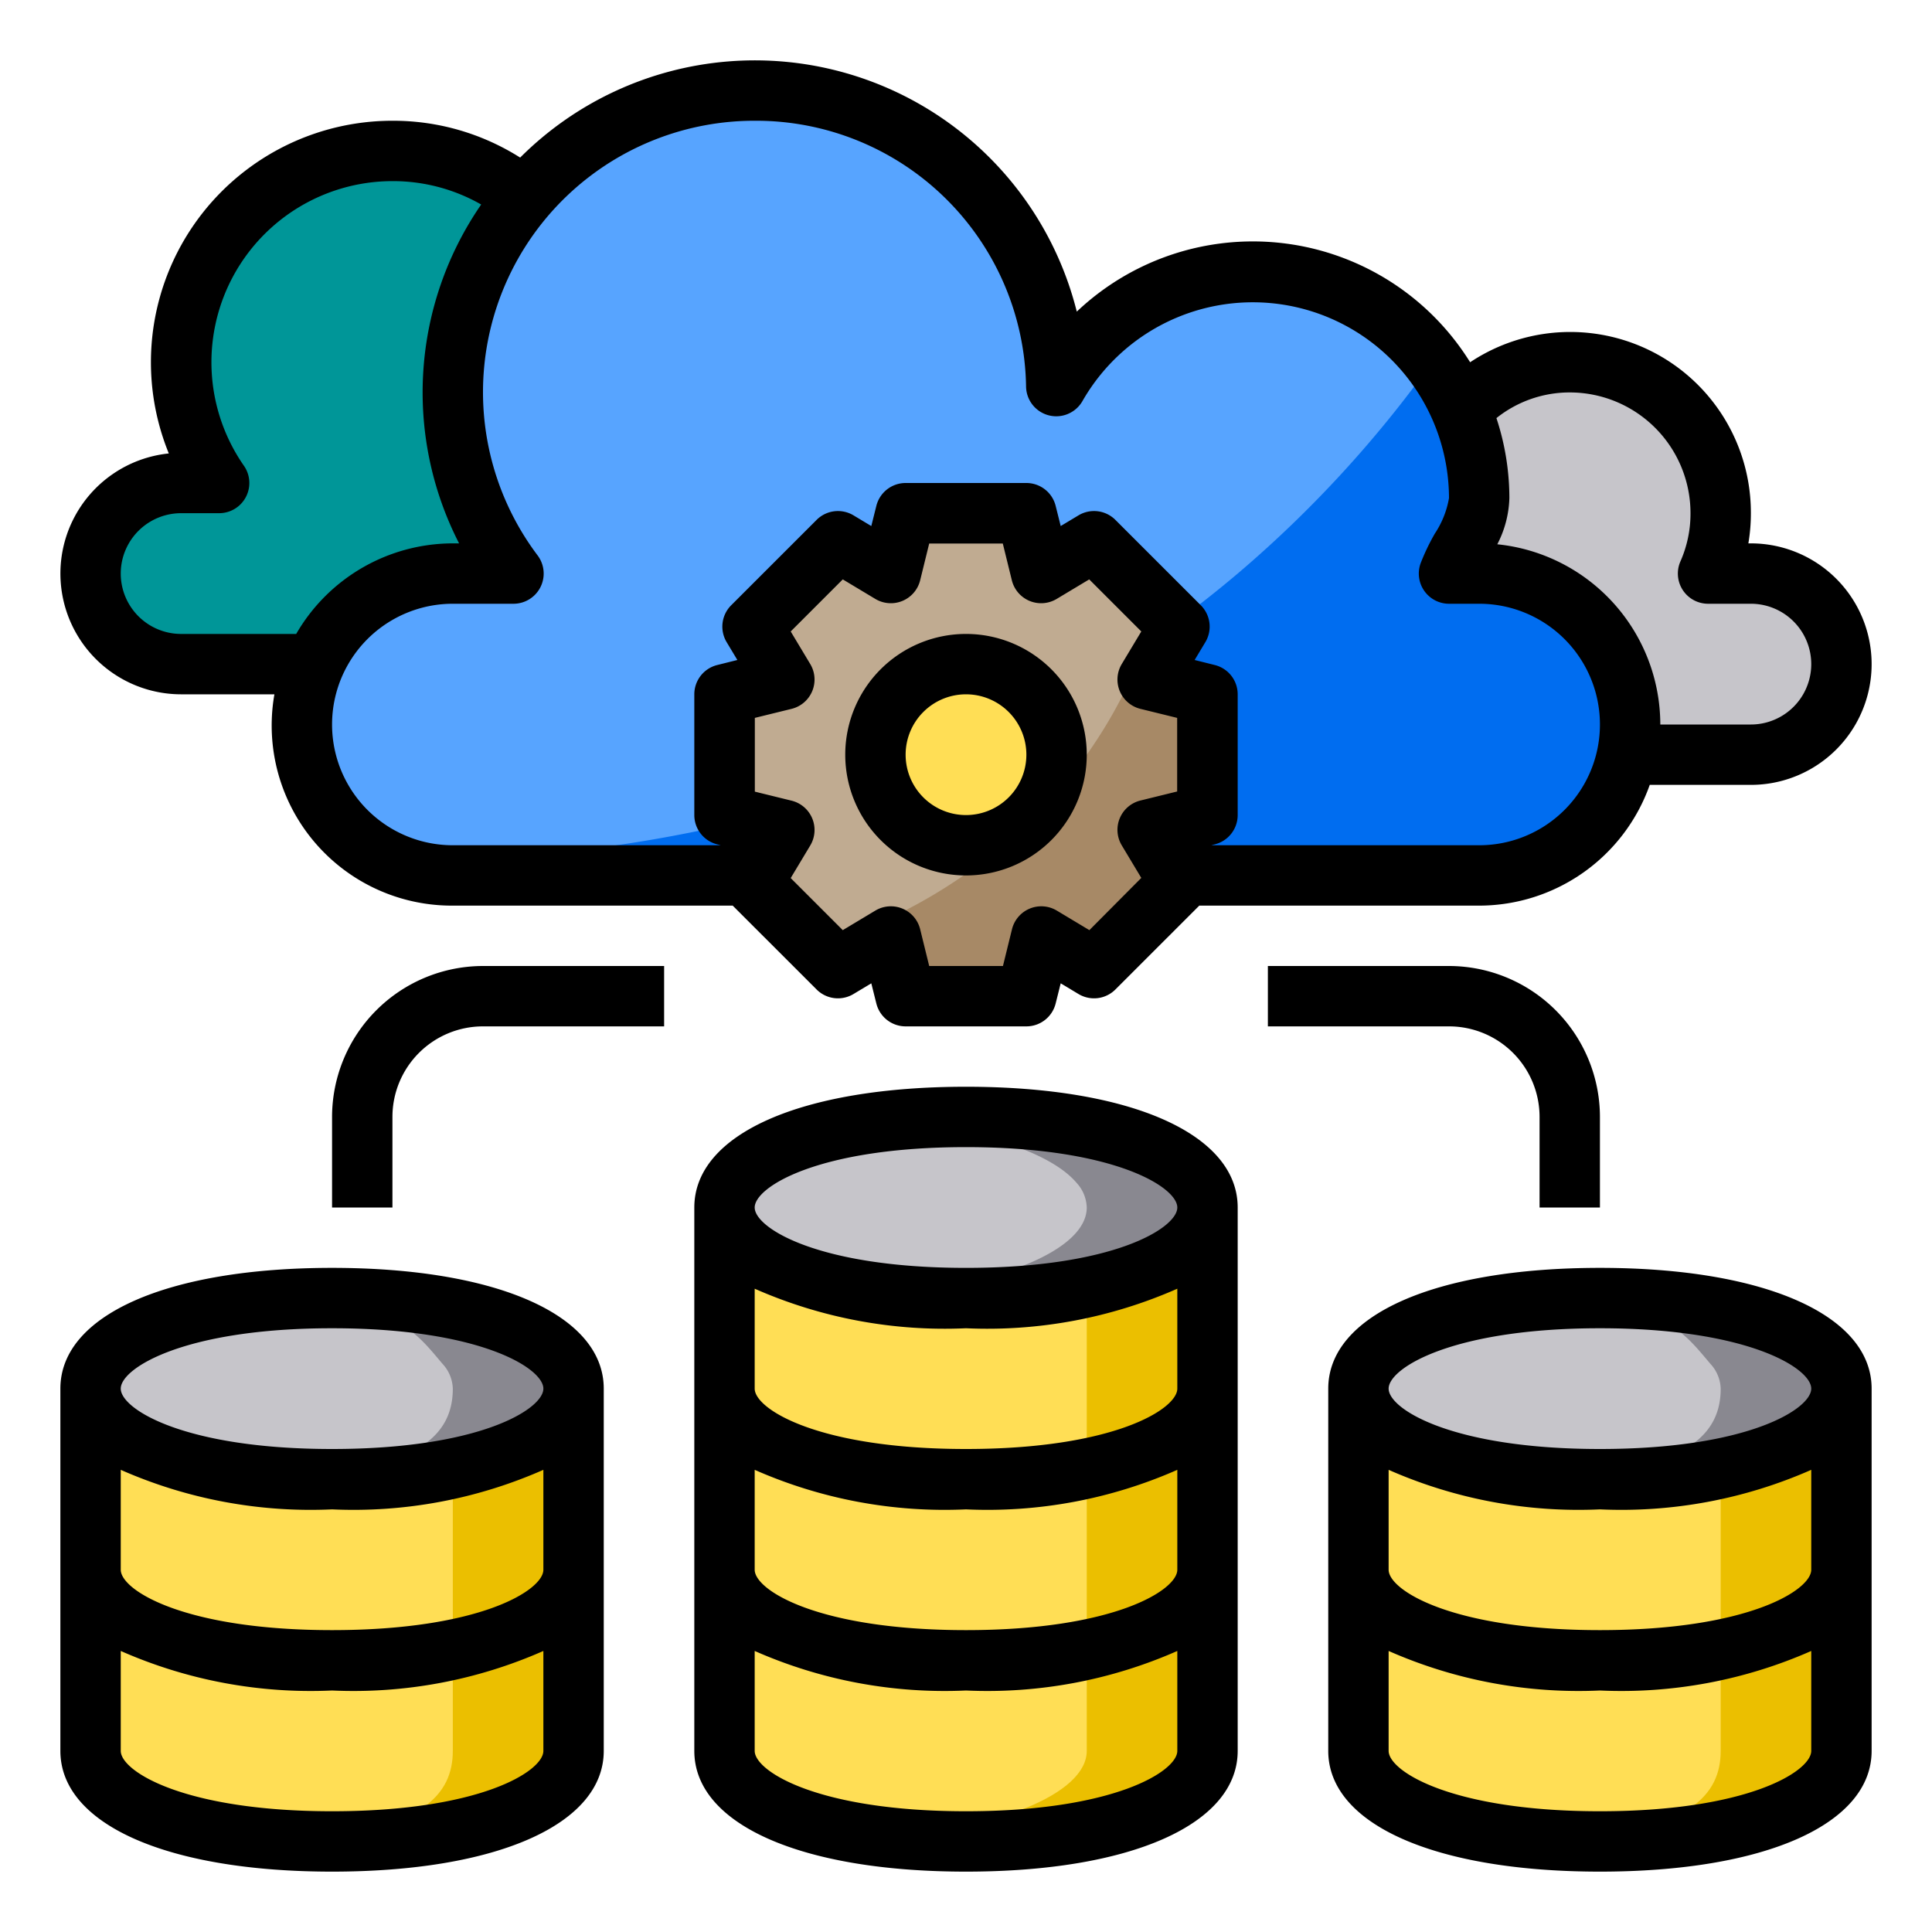 <svg xmlns="http://www.w3.org/2000/svg" height="512" viewBox="0 0 64 64" width="512"><g id="multi_server" data-name="multi server"><path d="m54 24a5 5 0 0 1 -5 5h-34a5 5 0 0 1 0-10h2.01a9.994 9.994 0 1 1 17.98-6.21 7.495 7.495 0 0 1 14.01 3.71c0 .88-.72 1.72-1 2.5h1a5 5 0 0 1 5 5z" fill="#57a4ff"></path><path d="m54 24a5 5 0 0 1 -5 5h-34a4.848 4.848 0 0 1 -2.15-.49c7.26.06 18.57-1.4 28.15-9.51a38.791 38.791 0 0 0 6.46-7.03 7.4 7.4 0 0 1 1.54 4.53c0 .88-.72 1.72-1 2.5h1a5 5 0 0 1 5 5z" fill="#006df0"></path><path d="m58 19a3 3 0 0 1 0 6h-4.1a4.712 4.712 0 0 0 .1-1 5 5 0 0 0 -5-5h-1c.28-.78 1-1.62 1-2.5a7.442 7.442 0 0 0 -.6-2.95 4.912 4.912 0 0 1 3.6-1.55 5 5 0 0 1 5 5 4.941 4.941 0 0 1 -.42 2z" fill="#c6c5ca"></path><path d="m40 27-1.98.49.91 1.51.14.24-2.83 2.83-1.75-1.05-.49 1.98h-4l-.49-1.98-1.75 1.05-2.83-2.83.14-.24.91-1.51-1.98-.49v-4l1.98-.49-1.05-1.75 2.83-2.83 1.75 1.05.49-1.98h4l.49 1.98 1.75-1.05 2.83 2.83-1.05 1.75 1.98.49z" fill="#c0ab91"></path><path d="m40 27-1.98.49.31.51.74 1.24-2.83 2.83-1.75-1.05-.49 1.98h-4l-.49-1.98-1.75 1.05-.73-.73a16.984 16.984 0 0 0 8.97-6.34 15.814 15.814 0 0 0 2.35-4.96l.72.72-1.05 1.75 1.98.49z" fill="#a78966"></path><circle cx="32" cy="25" fill="#ffde55" r="3"></circle><path d="m17.01 19h-2.01a5.029 5.029 0 0 0 -4.59 3h-4.41a3 3 0 0 1 0-6h1.26a6.993 6.993 0 0 1 10.11-9.46 9.975 9.975 0 0 0 -.36 12.46z" fill="#009698"></path><g fill="#ffde55"><path d="m40 52v6c0 1.66-4.03 3-9 3s-7-1.34-7-3v-6c0 1.66 2.03 3 7 3s9-1.34 9-3z"></path><path d="m40 46v6c0 1.66-4.03 3-9 3s-7-1.34-7-3v-6c0 1.66 2.03 3 7 3s9-1.34 9-3z"></path><path d="m40 40v6c0 1.66-4.03 3-9 3s-7-1.34-7-3v-6c0 1.66 2.03 3 7 3s9-1.34 9-3z"></path></g><path d="m40 52v6c0 1.66-4.03 3-9 3-.69 0-1.36-.03-2-.08 4.01-.3 7-1.49 7-2.92v-3.5c2.41-.54 4-1.46 4-2.5z" fill="#ebbf00"></path><path d="m40 46v6c0 1.04-1.59 1.96-4 2.5v-6c2.41-.54 4-1.46 4-2.5z" fill="#ebbf00"></path><path d="m40 40v6c0 1.04-1.59 1.96-4 2.5v-6c2.41-.54 4-1.46 4-2.5z" fill="#ebbf00"></path><path d="m31 43c-4.97 0-7-1.34-7-3s2.03-3 7-3c4.12 0 7.59.92 8.66 2.18a1.261 1.261 0 0 1 .34.82c0 1.66-4.03 3-9 3z" fill="#c6c5ca"></path><path d="m40 40c0 1.66-4.03 3-9 3-.69 0-1.36-.03-2-.08 4.01-.3 7-1.49 7-2.92a1.261 1.261 0 0 0 -.34-.82c-.89-1.05-3.44-1.86-6.64-2.1.64-.05 1.3-.08 1.98-.08 4.12 0 7.59.92 8.66 2.18a1.261 1.261 0 0 1 .34.82z" fill="#898890"></path><path d="m61 52v6c0 1.66-4.03 3-9 3s-7-1.34-7-3v-6c0 1.66 2.03 3 7 3s9-1.34 9-3z" fill="#ffde55"></path><path d="m61 46v6c0 1.66-4.03 3-9 3s-7-1.34-7-3v-6c0 1.66 2.03 3 7 3s9-1.34 9-3z" fill="#ffde55"></path><path d="m61 52v6c0 1.66-4.03 3-9 3-.69 0 .64-.03 0-.08 4.01-.3 5-1.49 5-2.92v-3.5c2.41-.54 4-1.46 4-2.5z" fill="#ebbf00"></path><path d="m61 46v6c0 1.04-1.59 1.96-4 2.5v-6c2.41-.54 4-1.46 4-2.5z" fill="#ebbf00"></path><path d="m52 49c-4.97 0-7-1.34-7-3s2.03-3 7-3c4.12 0 7.59.92 8.66 2.18a1.261 1.261 0 0 1 .34.82c0 1.66-4.03 3-9 3z" fill="#c6c5ca"></path><path d="m61 46c0 1.66-4.03 3-9 3-.69 0 .64-.03 0-.08 4.01-.3 5-1.49 5-2.92a1.261 1.261 0 0 0 -.34-.82c-.89-1.05-1.44-1.86-4.64-2.1.64-.05-.7-.08-.02-.08 4.12 0 7.59.92 8.66 2.18a1.261 1.261 0 0 1 .34.82z" fill="#898890"></path><path d="m19 52v6c0 1.66-4.03 3-9 3s-7-1.34-7-3v-6c0 1.66 2.03 3 7 3s9-1.34 9-3z" fill="#ffde55"></path><path d="m19 46v6c0 1.66-4.03 3-9 3s-7-1.34-7-3v-6c0 1.66 2.03 3 7 3s9-1.34 9-3z" fill="#ffde55"></path><path d="m19 52v6c0 1.66-4.03 3-9 3-.69 0 .64-.03 0-.08 4.01-.3 5-1.49 5-2.92v-3.5c2.41-.54 4-1.46 4-2.5z" fill="#ebbf00"></path><path d="m19 46v6c0 1.04-1.59 1.96-4 2.5v-6c2.41-.54 4-1.46 4-2.5z" fill="#ebbf00"></path><path d="m10 49c-4.97 0-7-1.34-7-3s2.03-3 7-3c4.12 0 7.59.92 8.66 2.18a1.261 1.261 0 0 1 .34.82c0 1.66-4.03 3-9 3z" fill="#c6c5ca"></path><path d="m19 46c0 1.66-4.03 3-9 3-.69 0 .64-.03 0-.08 4.01-.3 5-1.49 5-2.92a1.261 1.261 0 0 0 -.34-.82c-.89-1.05-1.44-1.86-4.64-2.1.64-.05-.7-.08-.02-.08 4.12 0 7.59.92 8.66 2.18a1.261 1.261 0 0 1 .34.82z" fill="#898890"></path><path d="m32 21a4 4 0 1 0 4 4 4 4 0 0 0 -4-4zm0 6a2 2 0 1 1 2-2 2 2 0 0 1 -2 2z"></path><path d="m6 23h3.09a5.967 5.967 0 0 0 5.91 7h9.272l2.779 2.778a1 1 0 0 0 1.221.151l.591-.355.167.668a1 1 0 0 0 .97.758h4a1 1 0 0 0 .97-.758l.167-.668.591.355a1 1 0 0 0 1.221-.151l2.779-2.778h9.272a6 6 0 0 0 5.65-4h3.35a4 4 0 0 0 0-8h-.083a5.937 5.937 0 0 0 .083-1 5.984 5.984 0 0 0 -9.3-5 8.474 8.474 0 0 0 -13.03-1.677 10.994 10.994 0 0 0 -18.439-5.103 7.861 7.861 0 0 0 -4.231-1.22 8 8 0 0 0 -7.408 11.021 4 4 0 0 0 .408 7.979zm30.087 7.812-1.078-.647a1 1 0 0 0 -1.485.615l-.3 1.22h-2.443l-.3-1.22a1 1 0 0 0 -1.485-.615l-1.078.647-1.725-1.725.647-1.078a1 1 0 0 0 -.615-1.485l-1.22-.3v-2.443l1.22-.3a1 1 0 0 0 .615-1.485l-.647-1.078 1.725-1.725 1.078.647a1 1 0 0 0 1.485-.615l.3-1.22h2.438l.3 1.22a1 1 0 0 0 1.485.615l1.078-.647 1.725 1.725-.647 1.078a1 1 0 0 0 .615 1.485l1.22.3v2.438l-1.22.3a1 1 0 0 0 -.615 1.485l.647 1.078zm15.913-17.812a4 4 0 0 1 4 4 3.908 3.908 0 0 1 -.335 1.6 1 1 0 0 0 .915 1.4h1.42a2 2 0 0 1 0 4h-3a6.009 6.009 0 0 0 -5.4-5.97 3.53 3.53 0 0 0 .4-1.53 8.451 8.451 0 0 0 -.429-2.65 3.884 3.884 0 0 1 2.429-.85zm-27-9a8.945 8.945 0 0 1 8.99 8.812 1 1 0 0 0 1.868.474 6.5 6.5 0 0 1 12.142 3.214 3.051 3.051 0 0 1 -.467 1.172 7.159 7.159 0 0 0 -.474.99 1 1 0 0 0 .941 1.338h1a4 4 0 0 1 0 8h-8.877l.119-.03a1 1 0 0 0 .758-.97v-4a1 1 0 0 0 -.758-.97l-.668-.167.355-.591a1 1 0 0 0 -.151-1.222l-2.829-2.828a1 1 0 0 0 -1.221-.151l-.591.355-.167-.668a1 1 0 0 0 -.97-.758h-4a1 1 0 0 0 -.97.758l-.167.668-.591-.355a1 1 0 0 0 -1.221.151l-2.829 2.828a1 1 0 0 0 -.151 1.222l.355.591-.668.167a1 1 0 0 0 -.758.97v4a1 1 0 0 0 .758.97l.119.03h-8.877a4 4 0 0 1 0-8h2.01a1 1 0 0 0 .8-1.6 8.99 8.99 0 0 1 7.19-14.4zm-19 13h1.26a1 1 0 0 0 .819-1.573 6 6 0 0 1 4.921-9.427 5.891 5.891 0 0 1 2.94.775 10.955 10.955 0 0 0 -.732 11.225h-.208a6 6 0 0 0 -5.188 3h-3.812a2 2 0 0 1 0-4z"></path><path d="m32 36c-5.47 0-9 1.57-9 4v18c0 2.43 3.53 4 9 4s9-1.57 9-4v-18c0-2.43-3.53-4-9-4zm7 22c0 .68-2.11 2-7 2s-7-1.32-7-2v-3.31a15.576 15.576 0 0 0 7 1.31 15.576 15.576 0 0 0 7-1.31zm0-6c0 .68-2.11 2-7 2s-7-1.32-7-2v-3.31a15.576 15.576 0 0 0 7 1.31 15.576 15.576 0 0 0 7-1.31zm0-6c0 .68-2.11 2-7 2s-7-1.32-7-2v-3.31a15.576 15.576 0 0 0 7 1.31 15.576 15.576 0 0 0 7-1.31zm-7-4c-4.89 0-7-1.32-7-2s2.11-2 7-2 7 1.32 7 2-2.11 2-7 2z"></path><path d="m11 42c-5.47 0-9 1.57-9 4v12c0 2.43 3.53 4 9 4s9-1.57 9-4v-12c0-2.43-3.53-4-9-4zm7 16c0 .68-2.11 2-7 2s-7-1.32-7-2v-3.31a15.576 15.576 0 0 0 7 1.31 15.576 15.576 0 0 0 7-1.31zm0-6c0 .68-2.11 2-7 2s-7-1.32-7-2v-3.31a15.576 15.576 0 0 0 7 1.31 15.576 15.576 0 0 0 7-1.31zm-7-4c-4.89 0-7-1.32-7-2s2.11-2 7-2 7 1.32 7 2-2.11 2-7 2z"></path><path d="m11 37v3h2v-3a3 3 0 0 1 3-3h6v-2h-6a5.006 5.006 0 0 0 -5 5z"></path><path d="m53 42c-5.47 0-9 1.57-9 4v12c0 2.43 3.53 4 9 4s9-1.57 9-4v-12c0-2.43-3.53-4-9-4zm7 16c0 .68-2.11 2-7 2s-7-1.32-7-2v-3.31a15.576 15.576 0 0 0 7 1.31 15.576 15.576 0 0 0 7-1.31zm0-6c0 .68-2.11 2-7 2s-7-1.32-7-2v-3.31a15.576 15.576 0 0 0 7 1.31 15.576 15.576 0 0 0 7-1.31zm-7-4c-4.89 0-7-1.32-7-2s2.11-2 7-2 7 1.32 7 2-2.11 2-7 2z"></path><path d="m51 37v3h2v-3a5.006 5.006 0 0 0 -5-5h-6v2h6a3 3 0 0 1 3 3z"></path></g></svg>